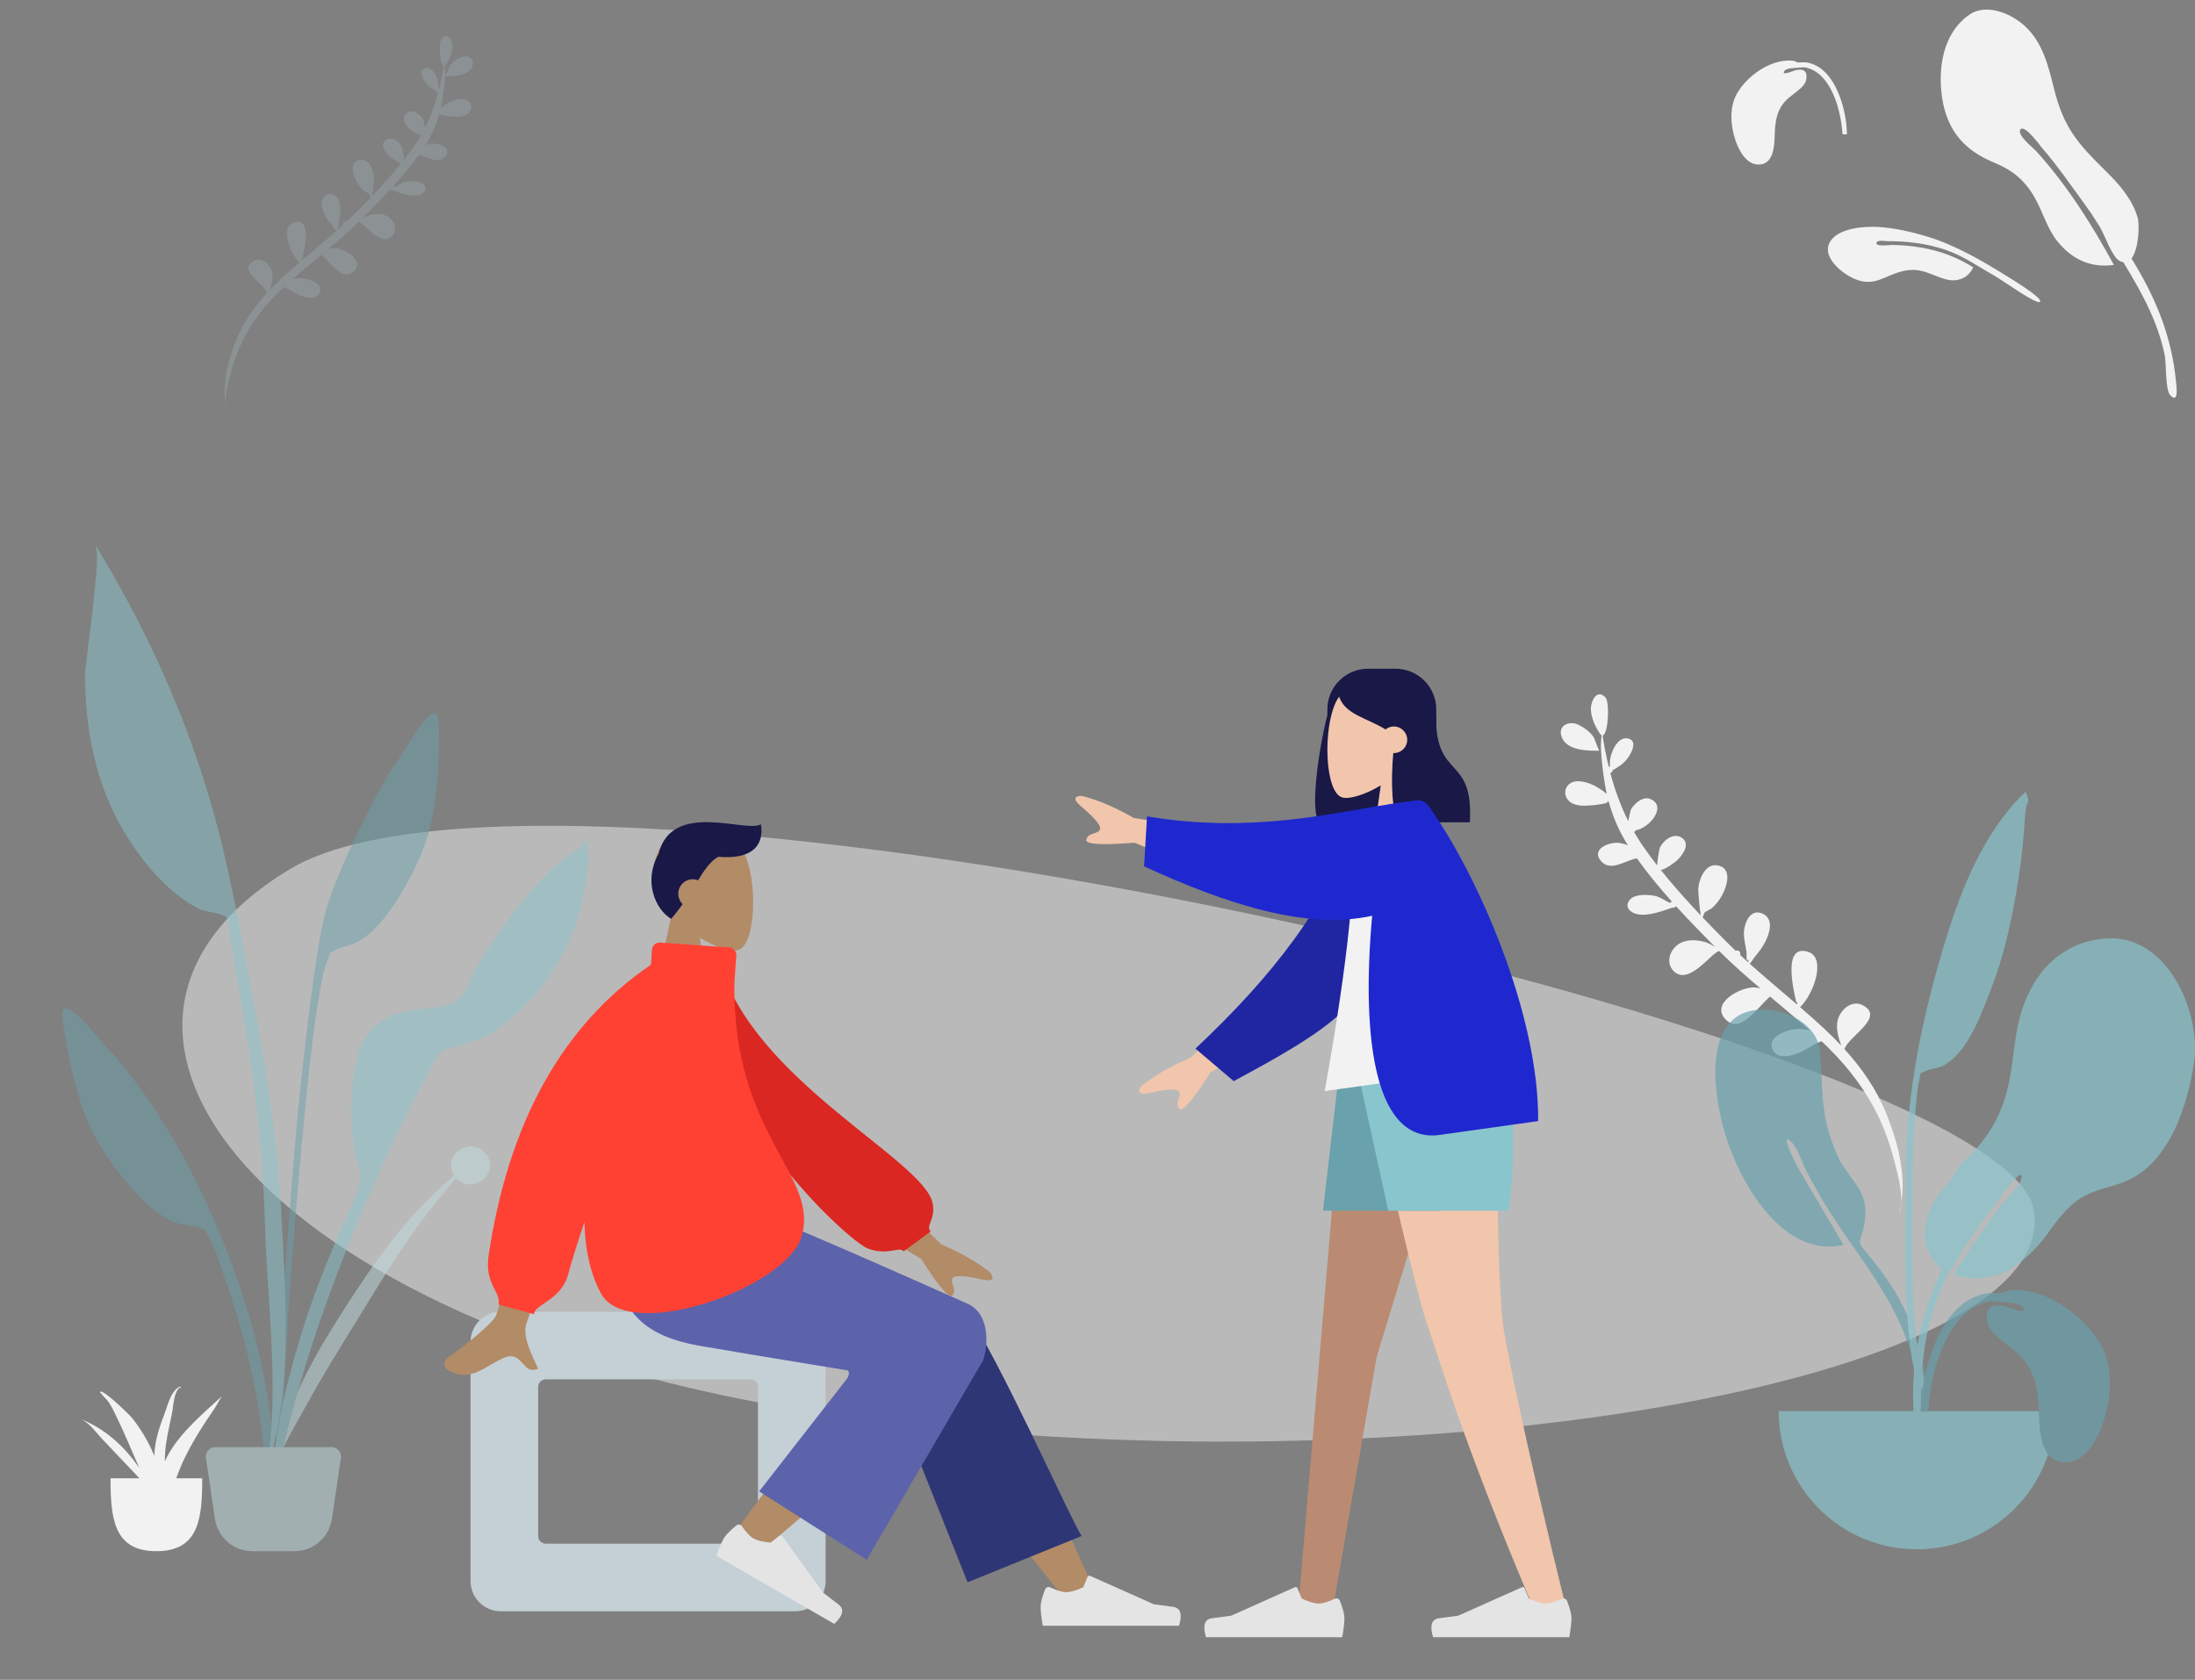 <?xml version="1.0" encoding="UTF-8"?>
<svg width="1160px" height="888px" viewBox="0 0 1160 888" version="1.1" xmlns="http://www.w3.org/2000/svg" xmlns:xlink="http://www.w3.org/1999/xlink">
    <rect x="0" y="0" width="1160" height="888" fill="#808080" stroke="none"/>
    <!-- Generator: Sketch 63.1 (92452) - https://sketch.com -->
    <title>Scene Plants</title>
    <desc>Created with Sketch.</desc>
    <g id="Scene-Plants" stroke="none" stroke-width="1" fill="none" fill-rule="evenodd">
        <g id="Group-3" transform="translate(11, -9)">
            <g id="Scene/Plants">
                <g id="Background-Shape-2" opacity="0.505" stroke-width="1" transform="translate(85.399, 445.534)" fill="#F2F2F2">
                    <path d="M978.451,203.327 C992.72,294.205 646.677,353.482 348.829,312.114 C50.982,270.746 -85.656,109.2 56.471,23.122 C198.599,-62.957 964.182,112.448 978.451,203.327 Z" id="Background-Shape"></path>
                </g>
                <path d="M807.828,639.868 C808.041,641.923 808.367,643.929 808.828,645.868 C808.168,644.152 807.874,642.097 807.828,639.868 Z M978.096,381.514 C983.088,376.458 986.012,384.293 985.548,388.329 C985.001,393.088 982.61,397.318 979.831,401.038 C979.533,401.431 979.613,401.416 979.572,400.843 C979.517,401.122 979.412,401.325 979.265,401.468 C979.266,403.988 979.391,406.574 979.15,408.792 C978.459,415.142 977.381,421.509 975.975,427.739 C975.633,429.254 975.253,430.755 974.838,432.241 C977.498,430.205 981.031,428.458 982.406,427.926 C985.974,426.546 991.435,425.14 994.759,427.969 C997.516,430.316 997.45,434.2 994.966,436.701 C992.008,439.679 986.912,439.298 983.119,438.794 C981.403,438.566 972.243,437.347 974.502,435.956 C974.331,436.01 973.973,436.146 973.587,436.335 C973.346,437.062 973.096,437.785 972.837,438.505 C972.889,438.539 972.934,438.576 972.99,438.61 C972.929,438.58 972.886,438.548 972.833,438.517 C970.237,445.71 966.724,452.504 962.259,458.799 C963.834,458.273 965.456,457.897 967.087,457.777 C971.918,457.421 981.819,461.68 976.115,467.789 C970.647,473.645 962.978,466.653 957.183,465.44 C951.103,473.051 944.458,480.303 937.527,487.286 C937.921,487.432 938.26,487.712 938.44,488.131 C941.137,486.936 943.974,485.173 946.431,484.784 C949.978,484.224 957.195,484.15 959.681,487.429 C962.74,491.461 959.08,494.413 955.189,494.952 C949.546,495.733 942.377,492.621 937.098,490.495 C936.477,490.571 935.816,490.356 935.44,489.843 C935.324,489.798 935.207,489.754 935.093,489.71 C928.081,496.653 920.827,503.341 913.624,509.878 C913.697,509.878 913.77,509.877 913.846,509.877 C915.692,508.8 917.657,507.94 919.759,507.545 C924.62,506.627 930.268,506.917 933.982,510.595 C937.681,514.256 938.739,520.377 934.521,524.05 C926.078,531.402 915.168,513.058 911.154,512.106 C903.837,518.674 896.146,524.767 888.345,530.722 C889.207,530.509 890.087,530.364 890.99,530.326 C898.35,530.009 915.067,539.887 905.617,548.249 C897.382,555.535 889.095,540.246 883.055,534.734 C875.708,540.281 868.325,545.785 861.128,551.529 C864.931,550.73 868.563,550.773 872.52,552.198 C876.614,553.675 883.163,557.169 880.239,562.648 C877.264,568.22 869.339,565.198 865.236,563.164 C862.997,562.055 858.581,558.476 854.623,556.859 C843.107,566.644 833.004,577.556 825.104,590.621 C820.172,598.779 816.293,607.567 813.411,616.657 C811.571,622.459 808.035,632.18 808.238,639.868 C806.162,624.392 812.333,606.259 818.66,592.855 C824.478,580.53 832.775,569.877 842.337,560.397 C840.426,553.455 821.847,542.612 833.594,536.871 C839.832,533.837 845.749,539.724 846.766,545.684 C847.464,549.78 845.811,554.793 844.133,558.645 C847.136,555.76 850.246,552.978 853.442,550.299 C857.857,546.596 862.368,543.012 866.918,539.478 C860.099,532.364 854.321,512.747 864.102,510.101 C878.545,506.206 870.331,532.122 869.082,536.994 C868.8,536.996 868.585,536.899 868.433,536.709 C868.49,537.164 868.557,537.651 868.644,538.143 C877.349,531.417 886.171,524.838 894.73,517.933 C894.022,517.35 892.96,515.208 892.098,514.053 C890.152,511.448 888.302,508.737 887.002,505.741 C884.95,501.006 883.124,493.53 889.347,491.135 C896.115,488.524 898.821,497.013 898.607,501.982 C898.459,505.418 897.352,508.631 896.689,511.972 C896.482,513.014 896.82,517.777 895.496,515.666 C895.524,516.421 895.506,516.965 895.452,517.348 C896.989,516.102 898.516,514.841 900.033,513.569 C899.975,513.396 899.935,513.208 899.935,512.992 C899.935,511.507 901.455,511.015 902.477,511.504 C904.482,509.789 906.469,508.051 908.424,506.274 C912.568,502.51 916.776,498.636 920.96,494.673 C920.138,493.889 920.534,492.883 919.771,492.056 C919.008,491.231 917.449,490.715 916.542,489.939 C914.262,487.984 912.432,485.214 911.144,482.515 C909.019,478.056 906.456,468.801 913.436,467.095 C920.631,465.332 923.768,474.276 923.937,479.774 C923.97,480.84 922.675,490.354 921.885,493.792 C929.629,486.425 937.268,478.762 944.235,470.923 C942.254,470.801 936.846,466.444 935.767,465.277 C933.137,462.428 929.042,456.223 934.069,453.317 C938.538,450.74 943.652,455.08 945.293,459.123 C945.563,459.789 946.317,465.894 946.259,468.612 C949.147,465.285 951.911,461.93 954.496,458.555 C956.22,456.311 957.842,454 959.37,451.634 C959.043,451.425 958.744,451.075 958.466,450.645 C951.322,449.044 942.721,437.316 951.393,433.846 C955.522,432.197 959.692,436.267 961.502,439.515 C961.873,440.179 962.358,443.448 962.758,446.027 C967.211,438.155 970.738,429.759 973.541,421.108 C972.922,420.919 972.416,420.412 972.389,419.583 C968.994,417.405 966.317,415.599 964.075,411.634 C962.682,409.172 960.235,403.584 964.763,402.495 C970.657,401.078 973.838,410.133 974.084,414.524 C974.113,415.034 974.033,416.508 973.943,417.858 C974.146,417.841 974.35,417.854 974.548,417.9 C976.165,412.537 977.518,407.09 978.653,401.622 C975.538,400.436 975.862,383.772 978.096,381.514 Z M991.663,396.553 C996.7,394.376 1003.096,397.543 1000.029,403.835 C996.743,410.572 985.927,410.091 979.828,409.634 C980.441,409.634 982.74,403.418 983.464,402.499 C985.599,399.786 988.567,397.894 991.663,396.553 Z" id="Leaf-Bottom" fill="#F2F2F2" transform="translate(904.328, 512.868) scale(-1, 1) rotate(-3) translate(-904.328, -512.868) "></path>
                <path d="M102.997,218.485 C103.209,219.854 103.536,221.192 103.997,222.485 C103.337,221.34 103.042,219.971 102.997,218.485 Z M227.413,32.134 C231.058,28.478 233.194,34.143 232.855,37.062 C232.455,40.503 230.709,43.561 228.681,46.251 C228.463,46.535 228.522,46.524 228.491,46.11 C228.451,46.312 228.375,46.458 228.267,46.562 C228.268,48.384 228.359,50.254 228.183,51.858 C227.679,56.449 226.892,61.053 225.865,65.558 C225.615,66.654 225.338,67.739 225.035,68.813 C226.977,67.341 229.557,66.078 230.561,65.693 C233.166,64.695 237.153,63.679 239.58,65.724 C241.594,67.421 241.545,70.23 239.731,72.038 C237.572,74.192 233.85,73.916 231.081,73.551 C229.828,73.386 223.14,72.505 224.789,71.499 C224.665,71.539 224.403,71.637 224.121,71.774 C223.946,72.299 223.763,72.822 223.574,73.342 C223.612,73.367 223.644,73.394 223.685,73.419 C223.641,73.396 223.61,73.373 223.571,73.351 C221.676,78.552 219.11,83.465 215.85,88.017 C217,87.636 218.184,87.364 219.375,87.278 C222.903,87.021 230.132,90.1 225.967,94.517 C221.975,98.751 216.375,93.695 212.144,92.819 C207.704,98.322 202.853,103.566 197.792,108.615 C198.08,108.721 198.327,108.923 198.459,109.226 C200.427,108.362 202.499,107.087 204.293,106.806 C206.883,106.401 212.152,106.348 213.968,108.718 C216.201,111.634 213.529,113.769 210.688,114.158 C206.568,114.723 201.333,112.472 197.478,110.935 C197.025,110.99 196.542,110.835 196.268,110.464 C196.183,110.431 196.098,110.399 196.015,110.368 C190.895,115.388 185.598,120.224 180.339,124.95 L180.339,124.95 L180.501,124.95 C181.849,124.171 183.284,123.549 184.818,123.264 C188.368,122.6 192.492,122.81 195.203,125.469 C197.904,128.117 198.676,132.542 195.597,135.198 C189.432,140.515 181.466,127.25 178.535,126.561 C173.193,131.311 167.577,135.716 161.881,140.023 C162.51,139.868 163.153,139.764 163.812,139.736 C169.186,139.507 181.392,146.65 174.493,152.696 C168.48,157.965 162.428,146.909 158.019,142.923 C152.654,146.934 147.263,150.914 142.009,155.067 C144.785,154.49 147.437,154.521 150.326,155.552 C153.316,156.62 158.097,159.145 155.962,163.107 C153.79,167.136 148.004,164.951 145.008,163.481 C143.373,162.679 140.149,160.091 137.259,158.921 C128.85,165.997 121.474,173.887 115.705,183.334 C112.104,189.233 109.272,195.587 107.167,202.16 C105.824,206.355 103.242,213.385 103.391,218.944 C101.874,207.753 106.38,194.642 111,184.95 C115.248,176.037 121.306,168.334 128.288,161.48 C126.893,156.46 113.327,148.62 121.905,144.469 C126.459,142.275 130.78,146.532 131.522,150.841 C132.031,153.803 130.824,157.428 129.599,160.213 C131.792,158.127 134.063,156.116 136.396,154.178 C139.62,151.5 142.914,148.909 146.236,146.354 C141.257,141.21 137.038,127.025 144.18,125.112 C154.725,122.296 148.728,141.035 147.816,144.558 C147.61,144.559 147.453,144.489 147.342,144.351 C147.383,144.68 147.433,145.033 147.496,145.389 C153.852,140.525 160.294,135.768 166.543,130.775 C166.026,130.353 165.251,128.805 164.622,127.969 C163.201,126.086 161.85,124.125 160.901,121.959 C159.402,118.536 158.069,113.13 162.613,111.398 C167.555,109.51 169.531,115.649 169.374,119.241 C169.266,121.726 168.458,124.049 167.973,126.465 C167.822,127.218 168.069,130.662 167.103,129.136 C167.123,129.681 167.11,130.075 167.07,130.352 C168.193,129.451 169.307,128.539 170.415,127.62 C170.373,127.494 170.344,127.358 170.344,127.202 C170.344,126.129 171.453,125.773 172.2,126.126 C173.663,124.886 175.114,123.629 176.542,122.345 C179.568,119.623 182.64,116.822 185.695,113.956 C185.095,113.389 185.384,112.662 184.827,112.064 C184.27,111.468 183.131,111.095 182.47,110.533 C180.805,109.12 179.468,107.117 178.528,105.165 C176.977,101.941 175.105,95.249 180.202,94.015 C185.455,92.741 187.746,99.208 187.869,103.184 C187.893,103.954 186.947,110.833 186.371,113.319 C192.025,107.993 197.602,102.451 202.69,96.783 C201.243,96.695 197.294,93.545 196.507,92.7 C194.586,90.641 191.597,86.154 195.267,84.053 C198.53,82.189 202.264,85.327 203.462,88.251 C203.659,88.733 204.21,93.147 204.167,95.112 C206.276,92.706 208.294,90.281 210.182,87.84 C211.441,86.218 212.625,84.547 213.741,82.836 C213.502,82.685 213.283,82.432 213.08,82.121 C207.864,80.963 201.584,72.483 207.916,69.974 C210.931,68.781 213.976,71.724 215.297,74.073 C215.568,74.553 215.923,76.917 216.214,78.782 C219.466,73.09 222.041,67.018 224.088,60.763 C223.636,60.626 223.266,60.26 223.246,59.661 C220.767,58.086 218.813,56.78 217.176,53.913 C216.159,52.132 214.372,48.092 217.679,47.305 C221.982,46.28 224.304,52.828 224.484,56.003 C224.505,56.371 224.447,57.437 224.381,58.413 C224.53,58.401 224.678,58.411 224.823,58.444 C226.004,54.566 226.991,50.627 227.82,46.673 C225.546,45.816 225.783,33.767 227.413,32.134 Z M236.702,42.658 C240.3,41.103 244.869,43.365 242.678,47.859 C240.331,52.671 232.605,52.328 228.249,52.001 C228.687,52.001 230.329,47.561 230.846,46.905 C232.371,44.967 234.491,43.616 236.702,42.658 Z" id="Leaf-Top" fill="#C1DEE2" opacity="0.2" transform="translate(173.123, 126.714) rotate(-3) translate(-173.123, -126.714) "></path>
                <g id="Plant-Right" opacity="0.7" stroke-width="1" transform="translate(891, 427)">
                    <path d="M79.905,113.04 C66.253,113.763 50.294,123.453 50.397,138.364 C50.472,149.198 51.922,159.857 51.418,170.736 C51.016,179.43 49.125,187.934 46.188,196.124 C43.365,204 36.543,211.168 35.436,219.38 C34.731,224.613 36.18,231.718 38.417,236.529 C41.138,242.378 39.981,242.015 36.366,247.543 C29.282,258.376 23.034,269.378 19.108,281.84 C13.453,299.789 10.671,320.368 15.415,338.867 C16.018,341.216 17.335,349.735 20.684,349.988 C24.424,350.271 22.193,345.554 21.831,343.993 C19.522,334.031 17.485,325.325 17.914,314.915 C19.568,274.751 45.204,245.709 60.151,210.198 C60.985,208.36 62.696,204.013 63.901,201.137 C65.803,196.596 67.31,188.177 70.162,184.659 C75.533,178.03 71.283,190.668 70.356,193.092 C69.183,196.159 67.882,199.425 66.635,202.136 C60.946,214.691 54.566,228.413 48.688,241.357 C80.392,245.157 98.286,205.642 104.023,180.296 C108.75,159.414 111.986,111.413 79.905,113.04" id="Leaf-Me-Alone!" fill="#69A1AC" transform="translate(60, 231.5) scale(-1, 1) rotate(6) translate(-60, -231.5) "></path>
                    <path d="M210.805,78.121 C187.983,79.932 173.331,94.992 166.511,116.056 C162.835,127.407 162.413,139.068 160.37,150.734 C157.298,168.284 150.686,181.585 137.764,194.089 C133.762,197.961 130.812,201.937 128.716,206.191 C124.554,210.438 120.931,215.244 118.269,221.12 C114.869,228.624 113.907,237.628 117.832,245.109 C118.888,247.121 121.521,251.158 124.25,252.992 C114.033,274.752 108.415,298.584 109.048,322.386 C109.431,336.753 110.132,351.127 110.951,365.477 C111.171,369.33 112.426,375.693 114.31,369.231 C116.035,363.32 113.872,354.041 113.672,347.867 C112.698,317.786 111.866,290.435 124.248,262.331 C125.547,259.385 126.924,256.463 128.357,253.565 C128.442,253.516 128.52,253.457 128.599,253.4 C128.653,253.442 128.703,253.487 128.758,253.529 C128.849,253.365 128.975,253.171 129.121,252.954 C129.532,252.529 129.891,251.993 130.233,251.395 C131.331,249.873 132.574,248.084 132.581,247.105 C132.581,247.098 132.577,247.086 132.577,247.078 C140.242,234.565 149.022,222.742 157.99,211.149 C157.923,211.234 167.718,197.897 166.204,205.272 C165.474,208.827 158.269,215.595 155.359,219.36 C148.922,227.735 141.363,238.348 135.082,248.61 C134.237,249.096 133.043,251.48 132.179,253.257 C131.702,254.157 131.257,255.064 130.82,255.855 C153.077,263.208 170.39,248.396 182.196,231.168 C182.21,231.147 182.223,231.126 182.236,231.106 C185.829,226.346 189.509,221.619 194.107,217.856 C201.777,211.576 209.992,210.468 219.036,207.378 C243.7,198.951 254.186,166.987 257.516,143.27 C261.274,116.513 242.894,75.483 210.805,78.121" id="Leaf-Me-Alone!" fill="#89C5CC"></path>
                    <path d="M187.087,8.282 C160.498,29.164 144.586,61.073 131.288,91.305 C116.437,125.071 104.873,159.853 99.484,196.372 C95.944,220.365 91.895,244.44 89.925,268.626 C89.225,277.215 88.875,285.869 89.041,294.487 C89.055,295.195 89.431,314.438 92.938,310.459 C94.933,308.196 92.585,290.503 92.625,287.616 C92.855,271.359 94.648,255.202 97.008,239.127 C100.892,212.659 103.815,186.195 110.209,160.18 C111.163,156.295 112.062,152.201 113.539,148.478 C115.109,144.519 113.592,146.13 117.057,144.963 C120.424,143.827 124.28,144.599 127.821,143.079 C141.87,137.048 151.326,117.816 158.339,105.31 C166.361,91.01 172.211,75.38 177.31,59.861 C181.055,48.459 184.191,37.043 186.707,25.314 C187.499,21.618 188.064,17.715 189.314,14.146 C189.651,13.184 190.889,11.571 190.976,10.689 C191.161,8.822 190.194,7.573 190.322,6 C189.228,6.737 188.149,7.499 187.087,8.282" id="Leaf-Me-Alone!" fill="#89C5CC" transform="translate(140, 158.5) rotate(-8) translate(-140, -158.5) "></path>
                    <path d="M38,328 C38,368.317 70.683,401 111,401 C151.317,401 184,368.317 184,328" id="Base" fill="#89C5CC"></path>
                    <path d="M161.028,264.085 C179.095,262.753 199.271,277.329 207.986,292.497 C215.012,304.726 213.828,320.785 209.489,333.778 C206.583,342.476 200.241,354.878 189.665,354.999 C176.433,355.15 175.795,338.796 175.539,329.236 C175.199,316.525 173.593,305.453 163.577,296.789 C161.243,294.771 158.692,292.995 156.334,291.005 C152.642,287.89 148.562,284.7 148.086,279.546 C147.43,272.436 151.443,271.156 157.571,272.477 C158.616,272.702 169.139,277.424 167.581,273.692 C167.105,272.552 165.368,271.648 163.175,270.971 C157.501,270.354 150.733,269.638 148.787,270.066 C127.792,274.672 119.617,303.755 117.446,322.233 C117.212,324.227 117.022,326.229 116.857,328.233 L113,328.233 C113.268,323.393 113.621,318.562 114.43,313.776 C117.525,295.473 127.2,268.591 148.42,265.62 C149.203,265.51 152.083,265.491 155.571,265.696 C157.224,264.772 159.076,264.213 161.028,264.085 Z" id="Leaf-Me-Alone!" fill="#69A1AC"></path>
                </g>
                <g id="Plant-Left" opacity="0.5" stroke-width="1" transform="translate(22, 298)">
                    <path d="M178.223,111.445 C182.425,105.453 190.224,90.235 196.138,88.094 C199.948,86.715 198.837,100.98 198.884,103.7 C199.067,114.224 198.043,124.681 196.778,135.116 C194.498,153.937 187.045,170.697 176.822,186.715 C171.562,194.957 165.391,203.3 156.845,208.442 C152.912,210.811 148.179,211.207 144.294,213.248 C139.769,215.623 142.233,213.703 140.194,218.417 C137.363,224.963 136.457,233.408 135.147,240.392 C129.132,272.455 114.568,441.945 117.093,474.558 C117.317,477.449 113.287,478.14 113.085,474.611 C112.016,455.9 121.27,326.322 125.94,283.947 C130.609,241.571 135.334,204.134 140.071,189.474 C145.819,171.687 156.199,150.298 164.84,133.711 C168.854,126.006 173.229,118.565 178.223,111.445 Z" id="Leaf" fill="#69A1AC"></path>
                    <path d="M209.414,319.278 C220.349,311.25 232.186,326.401 222.29,334.43 C216.82,338.868 211.101,337.29 207.882,333.591 C205.792,336.139 203.836,338.803 201.956,341.052 C196.229,347.909 190.817,354.928 185.644,362.111 C174.898,377.035 165.689,392.801 156.06,408.278 C146.558,423.554 137.132,438.908 128.519,454.571 C121.223,467.841 111.498,483.452 109,498 C112.79,467.146 127.172,437.49 144.298,410.291 C161.285,383.314 180.779,353.853 207.081,332.564 C204.404,328.627 204.33,323.008 209.414,319.278 Z" id="Leaf" fill="#C1DEE2"></path>
                    <path d="M1.913,244.031 C8.032,245.227 18.031,259.07 23.075,264.344 C29.07,270.612 34.508,277.292 39.635,284.292 C50.671,299.358 60.541,315.376 68.934,332.08 C82.616,359.311 93.578,387.265 101.533,416.918 C106.403,435.069 109.556,453.883 111.424,472.565 C111.777,476.089 115.471,503.253 110.148,503.985 C105.361,504.644 106.84,483.359 106.609,480.463 C103.998,447.798 96.177,416.015 85.299,385.226 C82.929,378.519 80.728,370.304 76.938,364.268 C74.209,359.921 76.919,361.437 72.123,359.792 C68.005,358.378 63.313,358.724 59.096,356.993 C49.936,353.237 42.601,345.944 36.171,338.608 C23.676,324.351 13.774,308.928 8.613,290.66 C5.749,280.532 3.118,270.344 1.658,259.902 C1.281,257.203 -2.028,243.26 1.913,244.031 Z" id="Leaf" fill="#69A1AC"></path>
                    <path d="M26.061,13.716 C49.111,53.69 68.053,97.601 80.283,142.076 C87.694,169.023 92.876,196.675 98.025,224.126 C105.997,266.632 113.538,309.134 115.683,352.395 C117.841,395.906 122.108,446.092 107.861,488 C114.978,445.452 108.202,400.162 107.002,357.35 C106.429,336.912 104.768,316.674 102.588,296.355 C100.473,276.645 97.018,257.029 93.801,237.474 C92.234,227.95 90.588,218.441 88.912,208.937 C88.412,206.101 88.2,197.687 86.401,195.75 C84.591,193.8 75.354,193.005 72.454,191.574 C66.615,188.693 61.122,184.6 56.261,180.275 C46.942,171.984 38.835,161.151 32.436,150.472 C17.631,125.764 11.712,95.61 12.011,66.994 C12.068,61.438 21.003,1.61 17.415,0.786 C17.631,0.533 17.835,0.272 18.028,0 C20.745,4.549 23.411,9.128 26.061,13.716 Z" id="Leaf" fill="#89C5CC"></path>
                    <path d="M274.846,157.887 C275.202,157.374 277.517,153.807 276.351,154.035 C278.724,153.57 273.087,157.969 279,155.27 C276.192,157.922 277.813,161.366 277.85,164.935 C277.911,170.73 276.942,176.476 275.851,182.146 C274.126,191.109 271.557,199.823 267.828,208.159 C259.701,226.326 245.901,243.814 229.518,255.172 C221.43,260.779 213.504,262.689 204.28,265.27 C198.453,266.901 197.991,269.915 194.898,275.569 C188.46,287.345 182.136,299.078 176.457,311.251 C169.677,325.788 163.095,340.34 156.886,355.132 C135.969,404.957 118.945,456.578 110.005,510 C109.786,478.519 117.069,446.095 126.255,416.088 C132.947,394.226 141.658,373.151 150.95,352.289 C153.201,347.236 156.613,340.735 157.57,335.155 C158.239,331.245 156.192,327.486 155.255,323.367 C151.601,307.33 151.863,289.363 155.071,273.24 C158.609,255.461 168.839,247.209 186.145,244.691 C192.474,243.769 200.519,244.107 206.322,241.408 C212.645,238.47 215.253,228.81 218.849,222.61 C228.506,205.953 239.98,189.979 253.155,175.945 C256.803,172.059 260.726,168.473 264.888,165.15 C267.513,163.053 273.058,160.47 274.846,157.887 Z" id="Leaf" fill="#89C5CC"></path>
                    <path d="M80.791,476 L142.209,476 C144.97,476 147.209,478.239 147.209,481 C147.209,481.244 147.191,481.488 147.155,481.729 L142.408,513.918 C140.961,523.73 132.541,531 122.622,531 L100.378,531 C90.459,531 82.039,523.73 80.592,513.918 L75.845,481.729 C75.442,478.998 77.33,476.456 80.062,476.054 C80.303,476.018 80.547,476 80.791,476 Z" id="Base" fill="#C1DEE2"></path>
                </g>
                <g id="Maceta" stroke-width="1" transform="translate(32, 742)" fill="#F2F2F2">
                    <path d="M15.418,48.456 C15.418,69.743 17.098,87 39.646,87 C62.194,87 63.873,69.743 63.873,48.456" id="Base"></path>
                    <path d="M46.353,35.174 C45.527,36.603 44.79,38.061 44.139,39.54 C44.116,36.493 44.285,33.424 44.745,30.313 C45.531,24.983 46.732,19.682 47.861,14.388 C48.672,10.584 48.621,3.752 51.699,0.72 C52.544,0.065 52.747,1.351 52.747,1.908 C52.757,2.026 52.744,-0.368 51.925,0.049 C47.054,2.564 45.476,10.474 43.917,14.434 C41.642,20.215 39.706,26.124 38.909,32.138 C38.708,33.657 38.598,35.176 38.573,36.692 C38.407,36.287 38.252,35.878 38.08,35.474 C35.268,28.881 31.475,22.447 26.743,16.514 C25.578,15.054 10.934,0.649 9.788,2.854 C9.901,3.174 10.138,3.44 10.499,3.651 C10.52,3.675 10.521,3.662 10.508,3.626 C11.368,5.016 13.814,7.161 14.575,8.379 C16.492,11.442 17.982,14.693 19.496,17.882 C22.695,24.622 25.662,31.429 28.539,38.25 C29.208,39.839 29.907,41.419 30.619,42.994 C23.277,32.405 13.483,22.791 -1.42108547e-14,17.287 C4.605,19.63 7.624,24.037 10.734,27.412 C14.485,31.483 18.435,35.444 22.193,39.51 C26.625,44.307 31.841,49.358 36.104,54.666 C40.233,63.336 44.246,72.015 46.723,81.128 C45.708,77.98 46.644,73.628 46.47,70.324 C46.332,67.693 46.025,65.084 45.604,62.48 C46.124,63.655 46.573,64.83 46.776,65.924 C46.591,64.09 46.377,62.268 46.147,60.455 C46.737,58.758 47.316,57.175 47.707,55.87 C49.712,49.179 52.099,42.602 55.349,36.193 C58.357,30.264 61.808,24.41 65.567,18.735 C67.321,16.089 69.099,13.453 70.866,10.812 C72.022,9.083 73.123,6.316 74.733,4.659 C64.326,14.174 52.956,23.757 46.353,35.174" id="Fill-27"></path>
                </g>
                <g id="Top-Leaves" stroke-width="1" transform="translate(904, 0)" fill="#F2F2F2">
                    <path d="M211.46,136.914 C211.698,126.528 207.443,116.956 202.733,107.922 C193.564,90.335 188.978,79.813 190.46,58.926 C191.332,46.642 192.374,33.663 186.104,22.508 C181.539,14.385 171.963,5.695 161.851,7.164 C145.844,10.81 136.908,26.062 133.482,41.206 C129.236,59.976 134.098,73.98 148.272,86.007 C156.259,92.782 160.764,99.761 162.942,110.079 C164.685,118.33 164.19,127.792 167.171,135.727 C171.628,147.589 179.675,154.833 191.779,157.036 C187.411,133.524 181.275,109.23 171.436,87.432 C170.553,85.275 164.206,76.055 166.847,73.726 C169.756,71.162 174.557,85.904 174.519,85.812 C177.308,92.363 179.661,99.126 181.923,105.917 C181.911,105.919 181.898,105.918 181.885,105.92 C184.22,112.893 186.495,119.938 188.668,127.029 C189.512,130.004 190.302,132.996 191.004,136.028 C192.034,140.477 192.156,152.194 195.077,155.673 C195.702,156.417 196.338,156.926 196.979,157.259 C198.149,162.165 199.241,167.082 200.198,172.009 C202.697,184.877 204.142,198.076 202.522,211.161 C202.049,214.98 197.19,228.262 198.8,231.653 C201.743,237.855 203.398,228.291 204.026,225.446 C209.219,201.884 207.342,179.763 201.676,156.695 C206.885,153.107 211.363,141.122 211.46,136.914" id="Leaf" transform="translate(171.735, 120.352) rotate(-18) translate(-171.735, -120.352) "></path>
                    <path d="M115.859,100.659 C108.257,101.771 101.082,111.379 97.541,117.785 C93.16,125.711 90.104,134.756 87.803,143.463 C84.01,157.806 83.498,173.726 83.451,188.417 C83.445,190.187 83.076,211.81 85.604,211.455 C88.108,211.104 86.522,188.659 86.736,184.011 C87.19,174.093 86.511,164.311 88.837,154.518 C91.246,144.378 95.662,134.822 101.242,126.063 C101.958,124.939 103.474,120.76 105.196,121.725 C106.88,122.669 102.215,128.237 101.552,129.319 C98.817,133.787 96.442,138.519 94.475,143.38 C90.789,152.487 88.874,162.018 88.94,171.831 C94.725,172.72 99.765,169.332 101.706,163.687 C103.382,158.809 103.546,153.133 105.451,148.52 C106.762,145.343 108.849,142.645 111.401,140.364 C118.132,134.346 125.159,132.841 127.165,122.855 C128.738,115.026 126.785,99.068 115.859,100.659" id="Leaf" transform="translate(105.536, 156.004) scale(-1, 1) rotate(58) translate(-105.536, -156.004) "></path>
                    <path d="M29.352,41.051 C40.39,40.246 52.717,49.056 58.042,58.223 C62.334,65.615 61.611,75.321 58.96,83.173 C57.184,88.431 53.31,95.926 46.848,95.999 C38.764,96.091 38.374,86.207 38.218,80.428 C38.01,72.746 37.029,66.054 30.91,60.818 C29.484,59.598 27.925,58.525 26.485,57.322 C24.229,55.439 21.736,53.511 21.446,50.396 C21.045,46.099 23.497,45.325 27.241,46.124 C27.879,46.26 34.308,49.113 33.356,46.858 C33.065,46.169 32.004,45.623 30.664,45.213 C27.197,44.84 23.063,44.408 21.874,44.666 C9.047,47.45 4.053,65.028 2.726,76.196 C2.576,77.46 2.456,78.729 2.352,80 L-4.75510154e-05,80.001 C0.165,77.016 0.379,74.036 0.884,71.084 C2.774,60.022 8.685,43.775 21.65,41.979 C22.128,41.912 23.888,41.901 26.019,42.025 C27.029,41.467 28.16,41.129 29.352,41.051 Z" id="Leaf-Me-Alone!" transform="translate(30.552, 68.5) scale(-1, 1) translate(-30.552, -68.5) "></path>
                </g>
            </g>
            <g id="Group-2" transform="translate(170, 328)">
                <g id="Group" transform="translate(0, 80.664)">
                    <g id="Head/Front/Short-1" transform="translate(94.468, 0)">
                        <g id="Head" stroke-width="1" transform="translate(68.936, 39.591)" fill="#B28B67">
                            <path d="M48.693,11.665 C56.091,25.46 55.212,60.451 45.651,62.916 C41.839,63.899 33.716,61.491 25.45,56.506 L30.638,93.231 L0,93.231 L10.546,44.047 C4.665,37.14 0.684,28.675 1.349,19.19 C3.266,-8.142 41.296,-2.129 48.693,11.665 Z"></path>
                        </g>
                        <path d="M72.552,51.784 C79.536,23.066 119.066,40.894 126.672,36.049 C128.335,46.475 122.973,54.882 104.119,53.257 C99.96,55.583 97.001,59.942 93.439,65.661 C92.571,65.321 91.626,65.134 90.638,65.134 C86.408,65.134 82.978,68.565 82.978,72.797 C82.978,74.945 83.862,76.886 85.285,78.277 C83.514,80.78 81.528,83.395 79.251,86.093 C70.766,81 64.453,66.166 72.526,51.836 Z" id="Hair" fill="#191847"></path>
                    </g>
                    <g id="Bottom/Sitting/Baggy-Pants" transform="translate(0, 240.101)">
                        <g id="Objects/Seat/Cube-2" transform="translate(12.766, 53.64)" fill="#C5CFD6">
                            <path d="M226.552,0 C235.389,-1.623249e-15 242.552,7.163 242.552,16 L242.552,142.364 C242.552,151.201 235.389,158.364 226.552,158.364 L70.893,158.364 C62.057,158.364 54.893,151.201 54.893,142.364 L54.893,16 C54.893,7.163 62.057,1.623249e-15 70.893,0 L226.552,0 Z M202.808,35.76 L94.638,35.76 C92.429,35.76 90.638,37.551 90.638,39.76 L90.638,39.76 L90.638,118.605 C90.638,120.814 92.429,122.605 94.638,122.605 L94.638,122.605 L202.808,122.605 C205.017,122.605 206.808,120.814 206.808,118.605 L206.808,118.605 L206.808,39.76 C206.808,37.551 205.017,35.76 202.808,35.76 L202.808,35.76 Z" id="Seat"></path>
                        </g>
                        <path d="M381.904,205.618 C356.735,174.87 339.705,152.075 330.814,137.233 C315.59,111.819 303.131,89.205 299.199,80.567 C289.822,59.968 320.784,50.322 327.792,59.93 C338.398,74.473 361.048,120.233 395.743,197.212 L381.904,205.618 Z" id="LegLower" fill="#B28B67"></path>
                        <path d="M330.328,196.678 L283.487,78.718 C273.468,57.215 321.849,43.08 329.212,53.088 C345.927,75.807 385.657,165.432 390.637,172.201 L330.328,196.678 Z" id="LegLower" fill="#2F3676"></path>
                        <g id="Lower-Leg" stroke-width="1" transform="translate(281.071, 125.797) rotate(39) translate(-281.071, -125.797) translate(245.965, 33.843)" fill="#B28B67">
                            <path d="M6.141,176.187 C4.856,160.094 2.468,104.385 4.857,78.599 C5.544,71.189 6.267,64.025 6.996,57.304 C9.162,37.329 46.186,37.96 43.246,56.938 C35.924,104.201 23.036,170.437 22.112,176.161 C20.817,184.182 6.949,186.301 6.141,176.187 Z" id="LegLower"></path>
                        </g>
                        <g id="Accessories/Shoe/Flat-Sneaker" transform="translate(241.914, 178.799) rotate(30) translate(-241.914, -178.799) translate(202.978, 153.256)" fill="#E4E4E4">
                            <path d="M3.636,31.868 C2.063,35.971 1.277,39.016 1.277,41.003 C1.277,43.306 1.66,46.667 2.427,51.085 C5.098,51.085 29.098,51.085 74.429,51.085 C76.3,44.897 75.22,41.556 71.189,41.063 C67.158,40.569 63.809,40.124 61.142,39.726 L27.417,24.685 C26.912,24.46 26.321,24.686 26.096,25.191 C26.092,25.199 26.089,25.208 26.085,25.217 L23.825,30.701 L23.825,30.701 C20.093,32.443 17.061,33.314 14.728,33.314 C12.735,33.314 9.945,32.467 6.357,30.775 L6.357,30.775 C5.358,30.304 4.166,30.732 3.695,31.731 C3.674,31.776 3.654,31.822 3.636,31.868 Z" id="shoe"></path>
                        </g>
                        <g id="Accessories/Shoe/Flat-Sneaker" transform="translate(367.658, 168.582)" fill="#E4E4E4">
                            <path d="M3.636,31.868 C2.063,35.971 1.277,39.016 1.277,41.003 C1.277,43.306 1.66,46.667 2.427,51.085 C5.098,51.085 29.098,51.085 74.429,51.085 C76.3,44.897 75.22,41.556 71.189,41.063 C67.158,40.569 63.809,40.124 61.142,39.726 L27.417,24.685 C26.912,24.46 26.321,24.686 26.096,25.191 C26.092,25.199 26.089,25.208 26.085,25.217 L23.825,30.701 L23.825,30.701 C20.093,32.443 17.061,33.314 14.728,33.314 C12.735,33.314 9.945,32.467 6.357,30.775 L6.357,30.775 C5.358,30.304 4.166,30.732 3.695,31.731 C3.674,31.776 3.654,31.822 3.636,31.868 Z" id="shoe"></path>
                        </g>
                        <path d="M266.632,84.61 C227.7,78.265 201.622,73.926 188.4,71.594 C150.711,64.945 139.721,44.655 146.219,0.386 L215.66,0.386 C224.85,3.041 263.247,19.46 330.851,49.644 C343.014,55.685 340.749,73.496 338.526,79.364 C338.435,79.603 317.93,114.754 277.011,184.817 L220.205,148.614 L266.738,88.876 C267.967,86.4 267.932,84.978 266.632,84.61 Z" id="Leg-and-Butt" fill="#5C63AB"></path>
                    </g>
                    <g id="Body/Turtle-Neck" transform="translate(25.532, 104.725)">
                        <path d="M77.834,86.142 L105.788,86.247 C84.497,155.256 73.195,191.387 71.882,194.642 C68.928,201.966 75.179,213.12 77.852,219.114 C69.146,223.012 70.074,208.577 59.091,213.689 C49.066,218.355 41.44,226.809 29.858,219.66 C28.434,218.781 26.874,215.471 30.644,212.885 C40.037,206.442 53.573,195.165 55.401,191.453 C57.895,186.391 65.373,151.287 77.834,86.142 L77.834,86.142 Z M254.671,118.084 L290.834,153.378 C301.357,157.868 309.978,162.826 316.699,168.252 C318.21,170.076 319.855,173.57 312.744,172.006 C305.634,170.443 298.084,169.118 296.747,171.431 C295.411,173.745 299.349,177.29 296.879,180.318 C295.232,182.336 289.694,175.916 280.265,161.056 L242.66,138.876 L254.671,118.084 Z" id="Skin" fill="#B28B67"></path>
                        <path d="M156.722,12.404 L167.554,9.555 C190.237,69.301 282.897,103.273 290.365,125.696 C293.104,133.92 287.433,138.694 290.778,140.979 L277.4,152.697 C274.732,150.084 270.019,155.704 258.916,153.033 C247.813,150.361 163.069,84.944 156.722,12.404 Z" id="Clothes-Back" fill="#DB2721" transform="translate(223.931, 81.664) rotate(5) translate(-223.931, -81.664) "></path>
                        <path d="M142.277,-6.107 L178.869,-3.547 C181.073,-3.392 182.734,-1.481 182.58,0.723 L181.585,14.909 C180.281,96.389 227.359,117.16 216.877,149.831 C208.223,176.802 125.396,205.796 111.063,179.358 C105.261,168.655 102.629,155.711 102.331,141.638 C98.668,152.45 95.771,161.758 93.639,169.562 C89.963,183.023 75.71,185.162 75.71,190.348 L75.71,190.348 L56.932,185.162 C58.205,178.117 49.353,174.687 51.726,158.948 C62.361,88.429 90.935,37.312 137.448,5.596 L138.008,-2.395 C138.162,-4.599 140.074,-6.261 142.277,-6.107 Z" id="Clothes-Front" fill="#FF4133"></path>
                    </g>
                </g>
                <g id="Head/Front/Long" transform="translate(556.283, 66.463) scale(-1, 1) translate(-556.283, -66.463) translate(469.346, 0)">
                    <path d="M101.235,34.51 C113.109,34.51 122.735,44.135 122.735,56.01 L122.734,59.03 C127.094,75.773 132.447,110.745 126.72,116.339 L89.644,116.339 L89.642,116.31 L86.703,116.31 C74.829,116.31 65.203,106.684 65.203,94.81 L65.203,56.01 C65.203,44.135 74.829,34.51 86.703,34.51 L101.235,34.51 Z" id="Hair-Back" fill="#191847"></path>
                    <g id="Head" stroke-width="1" transform="translate(69.038, 39.622)" fill="#F1C6AC">
                        <path d="M48.766,11.674 C56.174,25.48 55.294,60.498 45.719,62.965 C41.901,63.949 33.766,61.539 25.487,56.55 L30.684,93.304 L0,93.304 L10.563,44.083 C4.672,37.169 0.685,28.698 1.351,19.204 C3.271,-8.148 41.357,-2.131 48.766,11.674 Z"></path>
                    </g>
                    <path d="M93.331,35.788 C108.136,35.788 112.809,42.675 116.788,48.522 C113.813,58.728 102.267,60.241 92.007,66.603 C90.798,65.621 89.256,65.032 87.576,65.032 C83.693,65.032 80.545,68.179 80.545,72.062 C80.545,75.944 83.693,79.091 87.576,79.091 C87.683,79.091 87.79,79.089 87.896,79.084 C89.31,94.265 88.743,111.603 84.53,115.718 L47.454,115.718 C45.388,79.836 65.353,93.732 65.353,59.948 C66.598,58.732 67.774,57.528 68.938,56.49 L68.896,55.497 C75.316,42.358 83.461,35.788 93.331,35.788 Z" id="Hair-Front" fill="#191847"></path>
                </g>
                <g id="Bottom/Standing/Shorts" transform="translate(566.511, 393.664) scale(-1, 1) translate(-566.511, -393.664) translate(375.022, 240.857)">
                    <polygon id="Leg" fill="#BA8B72" points="163.404 1.27202414e-13 211.443 157.314 234.714 291.1 252.961 291.1 228.371 1.27202414e-13"></polygon>
                    <path d="M146.218,0 C149.481,86.374 145.641,130.927 144.911,138.775 C144.18,146.622 134.18,197.505 110.506,293.734 L129.949,287.045 C167.364,198.789 180.113,152.921 184.404,141.332 C188.695,129.743 200.092,82.632 218.595,0 L146.218,0 Z" id="Leg" fill="#F1C6AC"></path>
                    <g id="Accessories/Shoe/Flat-Sneaker" transform="translate(107.234, 254.466)" fill="#E4E4E4">
                        <path d="M3.636,31.907 C2.063,36.016 1.277,39.064 1.277,41.054 C1.277,43.36 1.66,46.725 2.427,51.149 C5.098,51.149 29.098,51.149 74.429,51.149 C76.3,44.953 75.22,41.608 71.189,41.114 C67.158,40.62 63.809,40.174 61.142,39.776 L27.417,24.716 C26.913,24.491 26.322,24.717 26.097,25.221 C26.093,25.23 26.089,25.239 26.085,25.248 L23.825,30.739 L23.825,30.739 C20.093,32.483 17.061,33.355 14.728,33.355 C12.735,33.355 9.946,32.508 6.358,30.814 L6.358,30.814 C5.359,30.343 4.167,30.77 3.696,31.769 C3.674,31.814 3.654,31.861 3.636,31.907 Z" id="shoe"></path>
                    </g>
                    <g id="Accessories/Shoe/Flat-Sneaker" transform="translate(227.233, 254.466)" fill="#E4E4E4">
                        <path d="M3.636,31.907 C2.063,36.016 1.277,39.064 1.277,41.054 C1.277,43.36 1.66,46.725 2.427,51.149 C5.098,51.149 29.098,51.149 74.429,51.149 C76.3,44.953 75.22,41.608 71.189,41.114 C67.158,40.62 63.809,40.174 61.142,39.776 L27.417,24.716 C26.913,24.491 26.322,24.717 26.097,25.221 C26.093,25.23 26.089,25.239 26.085,25.248 L23.825,30.739 L23.825,30.739 C20.093,32.483 17.061,33.355 14.728,33.355 C12.735,33.355 9.946,32.508 6.358,30.814 L6.358,30.814 C5.359,30.343 4.167,30.77 3.696,31.769 C3.674,31.814 3.654,31.861 3.636,31.907 Z" id="shoe"></path>
                    </g>
                    <polygon id="Bottom" fill="#69A1AC" points="157.021 0 177.446 80.15 239.834 80.15 230.531 0"></polygon>
                    <path d="M145.531,-4.54294335e-15 C138.811,20.179 137.534,46.896 141.702,80.15 L205.366,80.15 L222.872,-4.54294335e-15 L145.531,-4.54294335e-15 Z" id="Bottom" fill="#89C5CC"></path>
                </g>
                <g id="Body/Pointing-Up" transform="translate(564.807, 224.951) scale(-1, 1) rotate(8) translate(-564.807, -224.951) translate(401.16, 105.659)">
                    <path d="M240.492,88.248 L281.273,118.133 C292.334,121.112 301.575,124.818 308.996,129.25 C310.749,130.845 312.868,134.073 305.598,133.515 C298.328,132.957 290.656,132.696 289.652,135.171 C288.649,137.646 293.049,140.605 291.021,143.944 C289.669,146.17 283.283,140.588 271.861,127.2 L231.477,110.488 L240.492,88.248 Z M320.182,-21.66 C315.36,-16.202 310.534,-10.244 311.911,-7.955 C313.288,-5.666 318.304,-7.392 319.755,-3.766 C320.723,-1.349 312.413,0.382 294.825,1.427 L257.146,23.556 L244.774,2.987 L293.234,-11.531 C302.274,-18.553 310.801,-23.688 318.814,-26.935 C321.145,-27.373 325.004,-27.119 320.182,-21.66 Z" id="Skin" fill="#F1C6AC"></path>
                    <path d="M162.382,19.989 C194.529,54.158 233.747,76.444 287.241,96.203 L275.347,119.925 C220.146,114.758 190.636,110.624 167.517,76.398 C161.715,67.808 151.347,38.247 145.135,22.896 L162.382,19.989 Z" id="Coat-Back" fill="#2026A2" transform="translate(216.188, 69.957) rotate(15) translate(-216.188, -69.957) "></path>
                    <path d="M115.064,145.447 L213.507,145.447 C191.208,77.579 179.817,30.998 179.333,5.705 C179.309,4.416 176.922,2.143 175.867,2.441 C168.146,4.617 159.884,3.803 151.081,0 C127.743,37.457 119.672,83.574 115.064,145.447 Z" id="Shirt" fill="#F2F2F2"></path>
                    <path d="M286.282,-11.483 L291.495,14.511 C251.588,40.124 211.18,59.965 175.772,57.146 C191.15,122.962 190.441,176.841 156.496,176.841 L156.496,176.841 L104.006,176.841 C95.67,120.93 117.58,43.409 137.892,4.308 C138.668,2.815 140.319,-4.67181849e-13 144.209,-4.67181849e-13 L144.209,-4.67181849e-13 L159.461,-4.67181849e-13 C159.468,0.02 159.475,0.041 159.482,0.061 C187.698,0.291 233.481,5.434 286.282,-11.483 Z" id="Coat-Front" fill="#1F28CF"></path>
                </g>
            </g>
        </g>
    </g>
</svg>